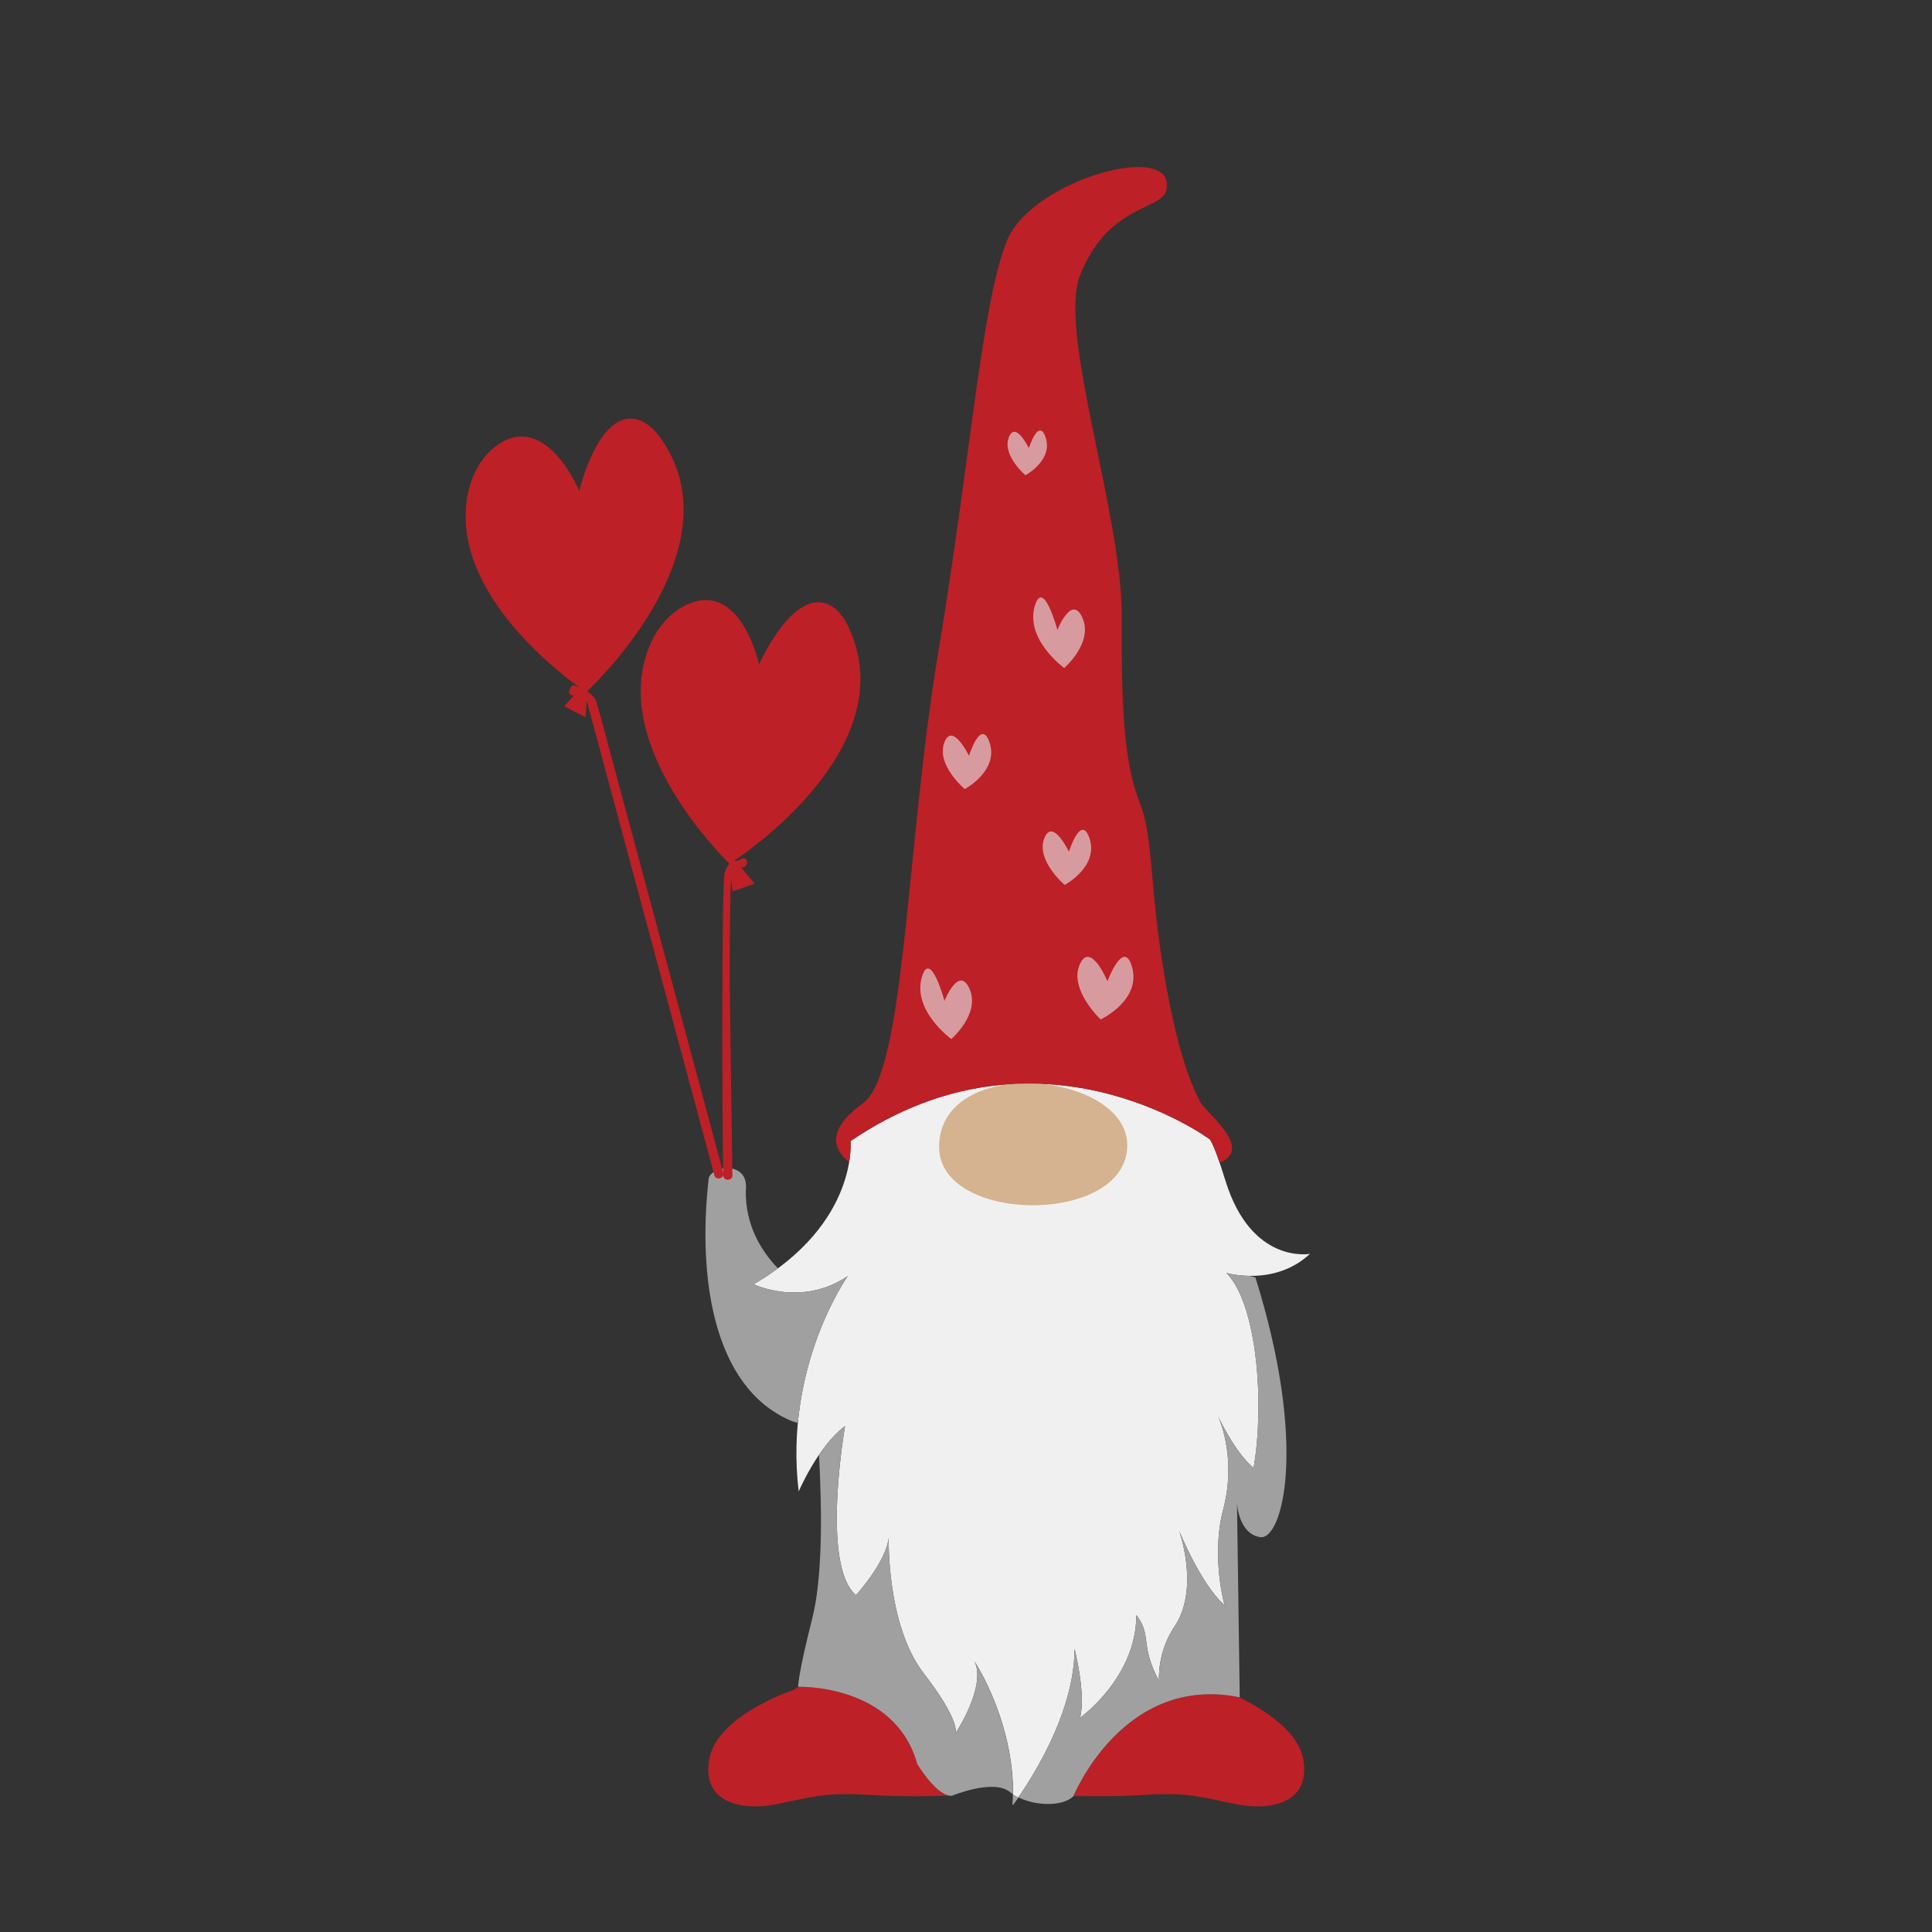 <?xml version="1.0" encoding="utf-8"?>
<!-- Generator: Adobe Illustrator 21.0.0, SVG Export Plug-In . SVG Version: 6.00 Build 0)  -->
<svg version="1.1" id="Calque_1" xmlns="http://www.w3.org/2000/svg" xmlns:xlink="http://www.w3.org/1999/xlink" x="0px" y="0px"
	 viewBox="0 0 600 600" style="enable-background:new 0 0 600 600;" xml:space="preserve">
<rect x="0" y="0" width="600" height="600" fill="#333333" stroke="none"/>
<style type="text/css">
	.st0{fill:#F1F0F0;}
	.st1{fill:#D5B290;}
	.st2{fill:#BD2026;}
	.st3{fill:#D79B9F;}
	.st4{fill:#A1A0A0;}
</style>
<path class="st0" d="M264.13,354.38c0,0,2.54,25.4-30.06,44.46c0,0,14.82,7.2,29.21-2.54c0,0-19.9,27.94-15.24,66.89
	c0,0,5.93-13.97,14.4-20.32c0,0-7.62,43.19,3.39,52.5c0,0,9.31-10.16,10.16-17.78c0,0-0.71,27.1,10.87,42.06
	c11.57,14.96,9.88,18.63,9.88,18.63s9.6-14.4,5.93-22.3c0,0,13.27,20.04,11.85,44.6c0,0,19.19-24.84,19.19-48.55
	c0,0,3.67,14.4,1.69,21.45c0,0,17.5-12.42,17.5-31.9c4.94,6.35,0.99,9.17,7.06,20.46c0,0-0.85-9.03,5.36-17.78
	c7.06-11.85,0.85-28.93,0.85-28.93s6.77,16.79,14.11,23.15c0,0-4.23-15.24-0.42-29.64c4.46-16.85-1.69-29.21-1.69-29.21
	s5.36,11.57,11.15,16.23c3.39-19.33,1.27-50.81-8.47-60.54c0,0,14.96,4.37,25.97-5.93c0,0-18.18,3.42-26.25-22.72
	c-4.09-13.27-5.08-12.98-5.08-12.98S322.56,314.59,264.13,354.38z"/>
<path class="st1" d="M291.65,356.08c-0.21,24.13,58.22,24.56,58.43-0.28C350.28,332.75,291.91,327.15,291.65,356.08z"/>
<path class="st2" d="M263.74,360.73l-0.25,0c-2.86-2.33-8.82-8.47,4.45-18.06c13.27-9.6,13.27-79.03,23.43-140
	c10.16-60.97,13.55-109.23,21.45-128.14S365.61,43.4,362.22,59c-1.41,6.49-18.06,4.23-26.81,26.53
	c-6.98,17.78,13.27,74.23,12.98,106.69c-0.28,32.46,1.41,46.57,5.65,57.3c4.23,10.73,2.82,25.4,7.62,53.63
	c4.8,28.23,9.88,36.41,11.01,38.95c1.13,2.54,12.82,11.52,9.31,16.65c-0.99,1.45-2.79,2.19-2.79,2.19l-0.47,0
	c-2.55-7.44-3.23-7.27-3.23-7.27s-52.92-39.09-111.35,0.71C264.13,354.38,264.37,356.82,263.74,360.73z"/>
<path class="st3" d="M295.43,322.68c0,0-12.28-8.89-9.1-19.37c2.62-8.65,6.99,7.52,6.99,7.52s4.54-11.36,7.83-3.6
	C304.43,314.96,295.43,322.68,295.43,322.68z"/>
<path class="st3" d="M330.5,207.46c0,0-12.28-8.89-9.1-19.37c2.62-8.65,6.99,7.52,6.99,7.52s4.54-11.36,7.83-3.6
	C339.5,199.73,330.5,207.46,330.5,207.46z"/>
<path class="st3" d="M341.82,316.59c0,0,12.86-6.03,9.68-16.51c-2.62-8.65-7.57,4.66-7.57,4.66s-5.37-12.85-8.66-5.08
	C331.99,307.38,341.82,316.59,341.82,316.59z"/>
<path class="st3" d="M330.65,274.82c0,0,10.83-5.77,7.63-14.68c-2.64-7.35-6.32,4.35-6.32,4.35s-5.2-10.85-7.7-4
	C321.76,267.31,330.65,274.82,330.65,274.82z"/>
<path class="st3" d="M299.61,245.06c0,0,10.83-5.77,7.63-14.68c-2.65-7.35-6.32,4.35-6.32,4.35s-5.2-10.85-7.7-4
	C290.72,237.55,299.61,245.06,299.61,245.06z"/>
<path class="st3" d="M318.46,147.58c0,0,8.8-4.69,6.2-11.93c-2.15-5.98-5.14,3.54-5.14,3.54s-4.22-8.82-6.26-3.25
	C311.23,141.47,318.46,147.58,318.46,147.58z"/>
<path class="st2" d="M294.63,557.62c-0.95,0.05-12.06,0.59-25.22-0.22c-13.76-0.85-17.78,0.85-28.58,2.96
	c-10.8,2.12-23.07-0.64-20.53-14.18c2.54-13.55,25.93-21.28,25.93-21.28l1.84-1.05c1.81-0.04,30.11-0.24,36.81,24.02
	C289.72,555.49,293.04,557.25,294.63,557.62z M404.7,546.18c-1.61-8.59-12.24-15.3-19.8-19.07c-35.63-7.2-51.09,29.64-51.5,30.62
	c4.36,0.13,12.72,0.25,22.19-0.33c13.76-0.85,17.78,0.85,28.58,2.96C394.96,562.48,407.24,559.73,404.7,546.18z"/>
<path class="st4" d="M314.61,557.25l1.64,0.93c-1.07,1.54-1.73,2.39-1.73,2.39c0.06-1.13,0.07-2.23,0.07-3.34
	C314.6,557.24,314.6,557.24,314.61,557.25z M302.66,515.98c3.67,7.9-5.93,22.3-5.93,22.3s1.69-3.67-9.88-18.63
	c-11.57-14.96-10.87-42.06-10.87-42.06c-0.85,7.62-10.16,17.78-10.16,17.78c-11.01-9.31-3.39-52.5-3.39-52.5
	c-3.09,2.31-5.83,5.64-8.08,8.94l0,0c1.02,18.84,1,38.57-2.09,50.76c-4.59,18.15-4.38,21.28-4.38,21.28s30.06-1.04,36.99,24.02
	c6.99,11.01,10.82,9.8,10.82,9.8s12.89-5.35,17.97-1.12c0.29,0.24,0.6,0.46,0.92,0.68C314.71,534.23,302.66,515.98,302.66,515.98z
	 M387.98,396.23c-0.02,0-0.05,0-0.07,0c-0.16,0-0.3-0.01-0.46-0.02c-0.4-0.01-0.79-0.03-1.16-0.05c-0.2-0.01-0.38-0.03-0.57-0.05
	c-0.31-0.03-0.6-0.05-0.89-0.08c-0.19-0.02-0.36-0.04-0.54-0.07c-0.25-0.03-0.5-0.06-0.73-0.1c-0.16-0.03-0.32-0.05-0.47-0.07
	c-0.22-0.04-0.41-0.07-0.6-0.11c-0.12-0.02-0.24-0.05-0.35-0.07c-0.18-0.04-0.33-0.07-0.48-0.1c-0.08-0.02-0.16-0.04-0.23-0.05
	c-0.14-0.03-0.24-0.06-0.33-0.08c-0.04-0.01-0.08-0.02-0.11-0.03c-0.09-0.02-0.15-0.04-0.15-0.04c9.74,9.74,11.85,41.21,8.47,60.54
	c-5.4-4.34-10.42-14.69-11.07-16.07c0.68,1.47,5.79,13.3,1.62,29.05c-3.81,14.4,0.42,29.64,0.42,29.64
	c-7.34-6.35-14.11-23.15-14.11-23.15s6.21,17.08-0.85,28.93c-6.21,8.75-5.36,17.78-5.36,17.78c-6.07-11.29-2.12-14.11-7.06-20.46
	c0,19.48-17.5,31.9-17.5,31.9c1.98-7.06-1.69-21.45-1.69-21.45c0,19.32-12.75,39.39-17.46,46.16l0,0
	c5.53,2.74,13.86,2.89,17.11-0.36c0,0,15.45-38.1,51.65-30.7l-0.85-60.33c0,0,0.42,9.53,7.2,10.58c6.77,1.06,15.03-27.94-1.48-80.65
	L387.98,396.23z M234.07,398.84c2.76-1.61,5.24-3.27,7.52-4.95c-5.1-5.29-10.12-13.26-9.98-24.11c1.2-9.88-11.75-7.69-11.58-3.19
	c-3.29,29.65,1.2,64.09,25.46,74.57c0.83,0.36,1.59,0.57,2.3,0.71c2.58-27.42,15.49-45.57,15.49-45.57
	C248.89,406.04,234.07,398.84,234.07,398.84z"/>
<path class="st2" d="M263.74,195.2c-1.45-3.19-3.4-5.9-5.91-7.21c-11.46-6.02-22.09,18.39-22.09,18.39s-5.64-26.39-22.5-18.58
	c-5.07,2.35-9.6,7.35-12.09,14.24c-10.92,30.13,22.98,63.82,25.31,66.09l-0.14,0.07l1.24,8.61l6.81-2.38l-6.1-7.28l-0.11,0.06
	C236.97,261.21,279.49,229.93,263.74,195.2z"/>
<path class="st2" d="M227.46,364.99c-0.25-17.26-0.5-34.51-0.75-51.77c-0.16-11.13-0.12-39.21,0.54-41.96
	c0.08-0.35,2.2-1.74,3.37-1.86c1.82-0.18,1.84-3.06,0-2.88c-2.24,1.61-4.37,0.11-5.62,4.74c-0.75,2.75-0.88,61.59-0.41,93.74
	C224.61,366.84,227.49,366.84,227.46,364.99L227.46,364.99z"/>
<path class="st2" d="M182.05,214.97c0,0-42.46-27.81-36.96-60.54c1.21-7.23,4.76-12.97,9.33-16.19
	c15.18-10.72,25.48,14.22,25.48,14.22s6.05-25.92,18.41-22.07c2.7,0.84,5.11,3.15,7.11,6.03
	C229.64,171.28,182.05,214.97,182.05,214.97z"/>
<polygon class="st2" points="180.17,213.81 175.2,219.36 181.89,222.73 182.38,213.75 "/>
<path class="st2" d="M224.62,364.21c-6.96-25.89-13.93-51.78-20.89-77.67c-4.6-17.11-9.21-34.22-13.81-51.34
	c-1.35-5-3.31-12.67-4.83-17.62c-1.22-2.71-4.88-3.99-7.09-4.82c-0.5-0.19-2.1,2.53-0.68,3.05c2.19,0.8,4.84,1.6,4.9,1.82
	c13.21,49.11,26.42,98.22,39.63,147.33C222.32,366.75,225.1,366,224.62,364.21L224.62,364.21z"/>
</svg>
